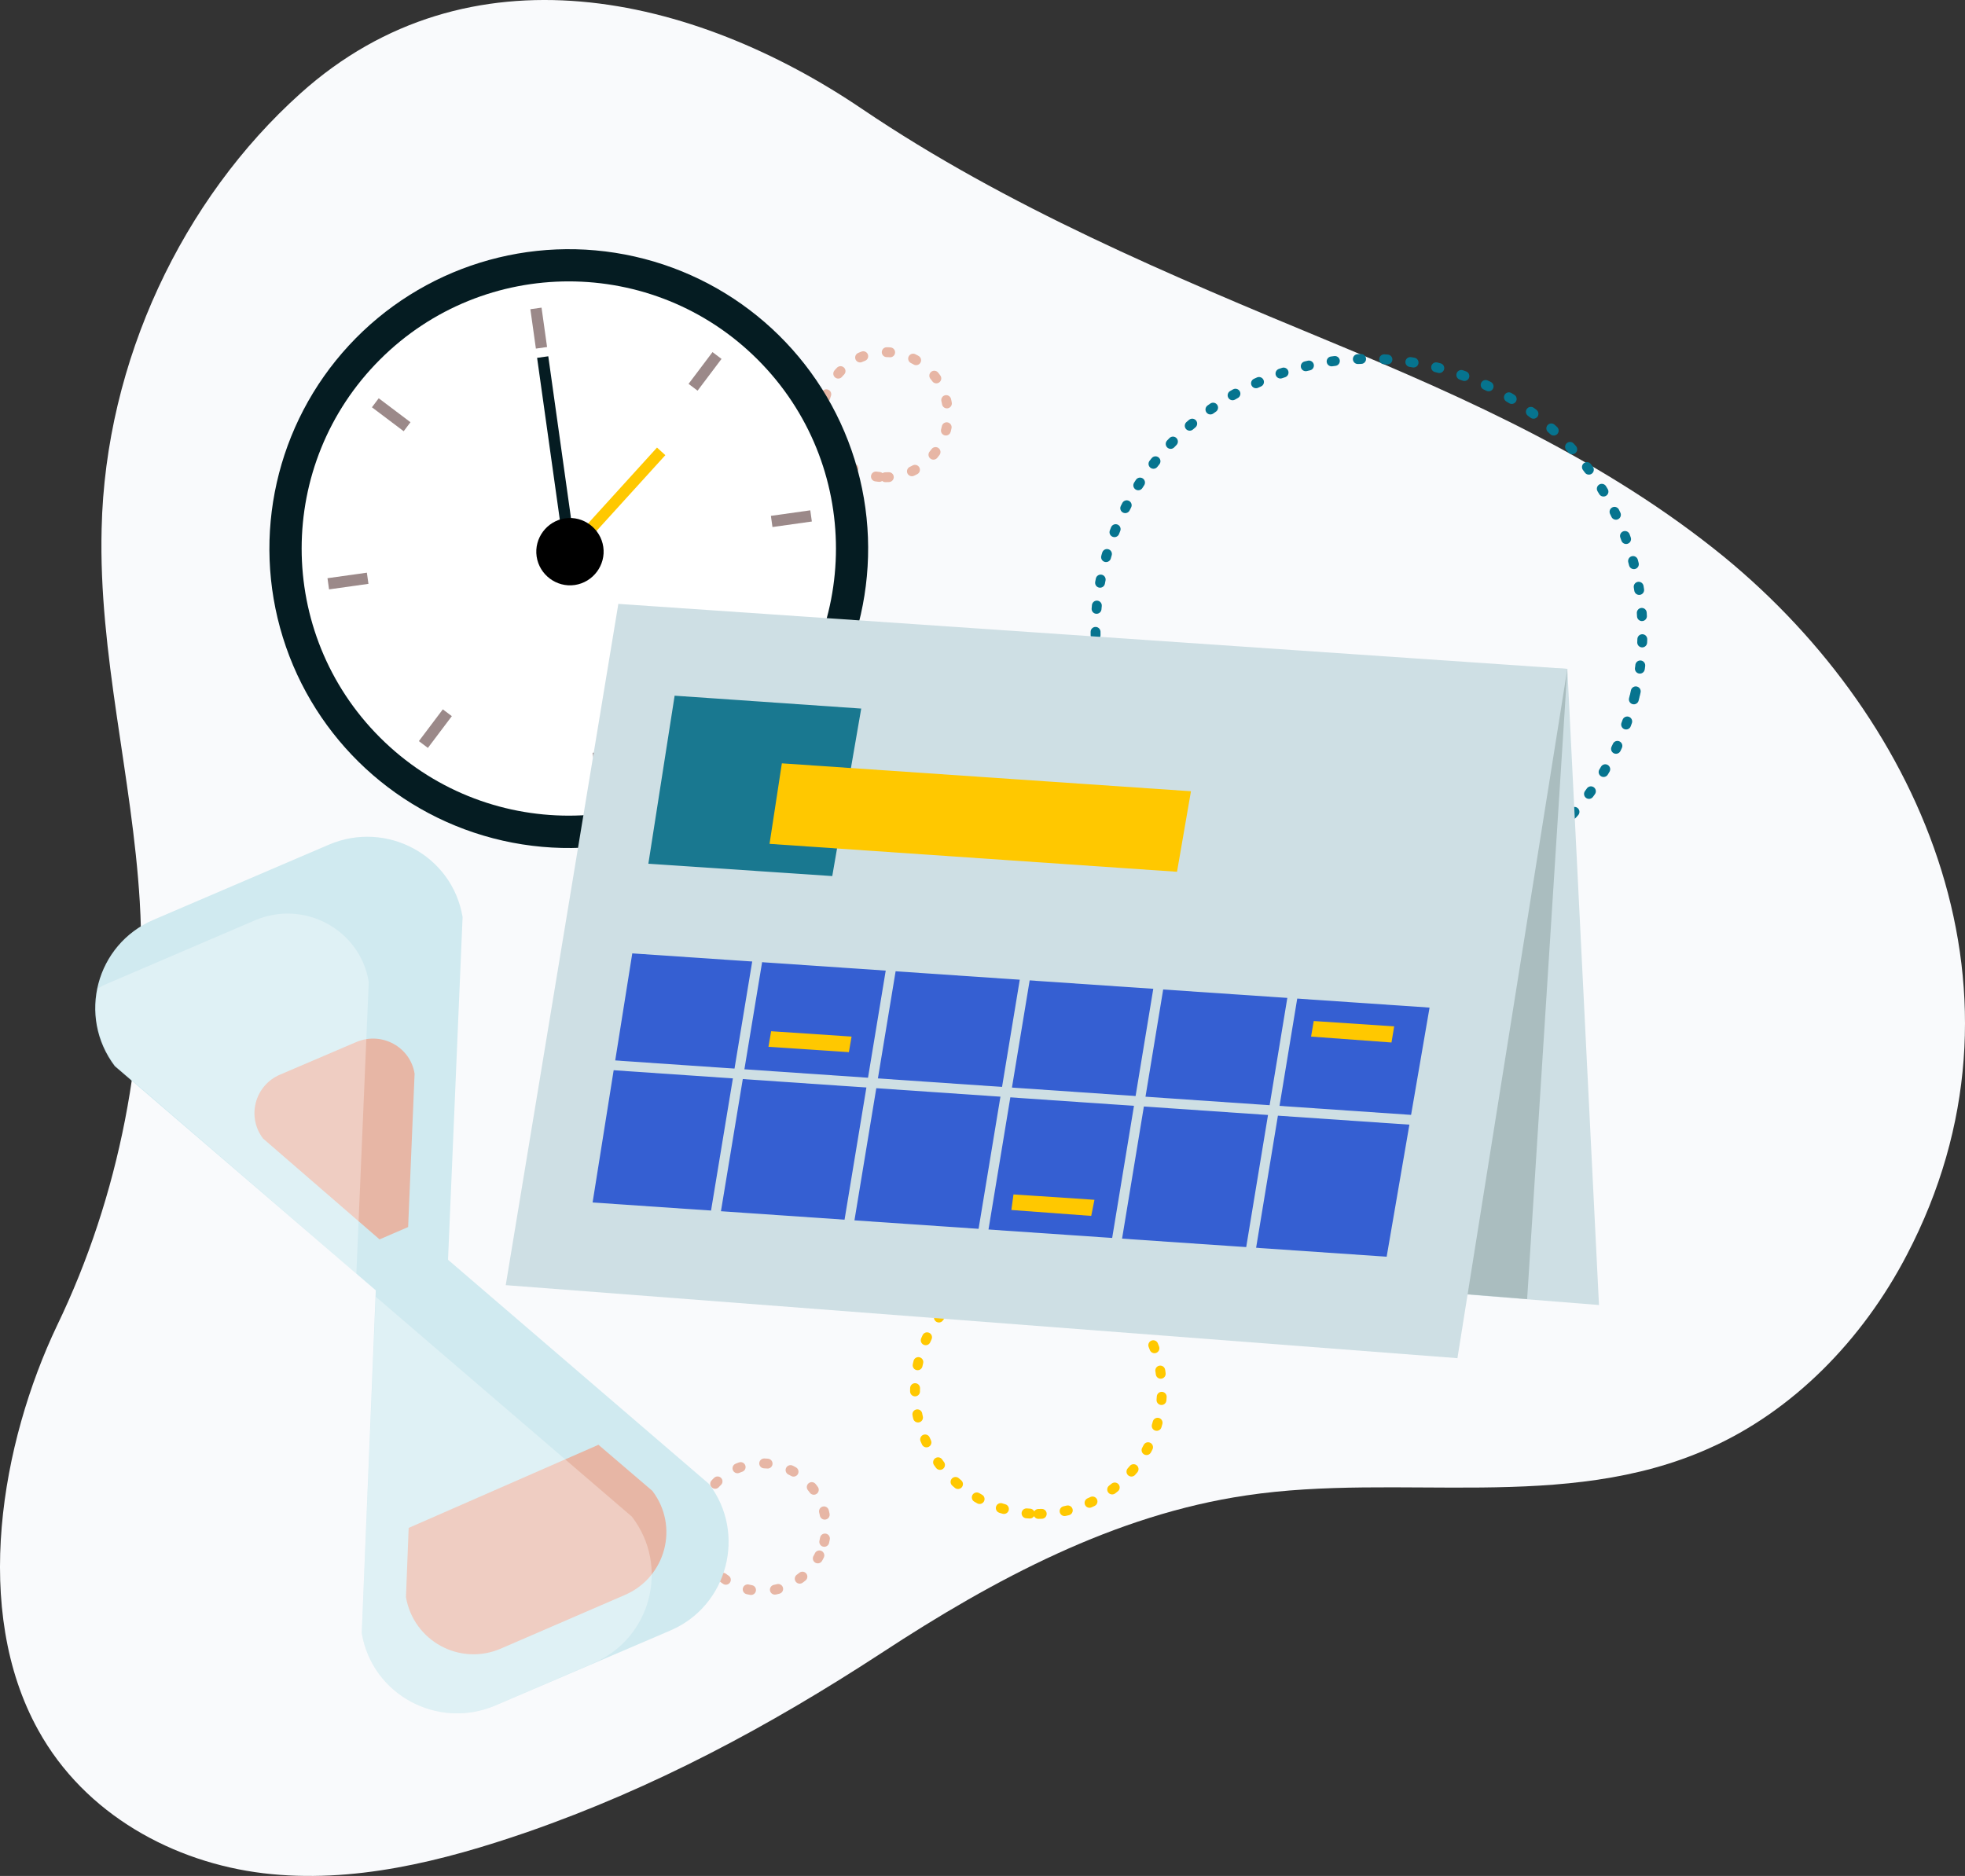 <?xml version="1.0" encoding="UTF-8"?>
<svg width="597px" height="570px" viewBox="0 0 597 570" version="1.1" xmlns="http://www.w3.org/2000/svg" xmlns:xlink="http://www.w3.org/1999/xlink">
    <rect x="0" y="0" width="597" height="570" fill="#333333" stroke="none"/>
    <!-- Generator: Sketch 58 (84663) - https://sketch.com -->
    <title>2501650</title>
    <desc>Created with Sketch.</desc>
    <g id="Alternative" stroke="none" stroke-width="1" fill="none" fill-rule="evenodd">
        <g id="Concept" transform="translate(-744, -723)">
            <g id="2501650" transform="translate(744, 723)">
                <path d="M261.948,33.126 C210.544,-1.72 142.333,-17.515 91.256,28.404 C55.518,60.482 32.019,109.658 30.877,160.625 C29.898,198.728 40.179,236.017 42.463,273.957 C45.074,318.411 36.262,363.516 17.333,402.759 C0.361,438.419 -8.614,489.224 11.621,525.698 C25.818,551.426 52.907,565.918 79.996,569.175 C107.085,572.432 134.337,565.593 160.283,556.637 C198.632,543.284 233.39,524.721 267.823,502.25 C302.092,479.779 338.808,460.239 378.626,454.377 C425.46,447.375 475.395,459.751 519.291,440.048 C544.585,428.812 565.799,407.318 579.344,381.265 C620.466,302.616 584.729,219.245 523.861,169.255 C487.96,139.945 446.021,121.219 404.082,103.796 C355.78,83.768 306.008,62.925 261.948,33.126 Z" id="Path" fill="#F9FAFC" fill-rule="nonzero"></path>
                <path d="M415.951,275.028 C461.754,275.044 498.872,237.875 498.856,192.008 C498.84,146.14 461.696,108.945 415.893,108.929 C370.09,108.913 332.972,146.083 332.988,191.95 C333.004,237.817 370.148,275.012 415.951,275.028 Z" id="Oval" stroke="#06748F" stroke-width="3" stroke-linecap="round" stroke-dasharray="1,7" transform="translate(415.922, 191.979) rotate(-76.714) translate(-415.922, -191.979) "></path>
                <path d="M315.5,460 C336.211,460 353,443.211 353,422.5 C353,401.789 336.211,385 315.5,385 C294.789,385 278,401.789 278,422.5 C278,443.211 294.789,460 315.5,460 Z" id="Oval" stroke="#FFC800" stroke-width="3" stroke-linecap="round" stroke-dasharray="1,7"></path>
                <path d="M231.532,483.446 C242.24,483.45 250.918,474.76 250.914,464.036 C250.91,453.313 242.226,444.617 231.518,444.613 C220.81,444.61 212.132,453.3 212.136,464.023 C212.139,474.746 220.823,483.442 231.532,483.446 Z" id="Oval" stroke="#E7B6A5" stroke-width="3" stroke-linecap="round" stroke-dasharray="1.04,7.281" transform="translate(231.525, 464.03) rotate(-76.714) translate(-231.525, -464.03) "></path>
                <path d="M269,145 C279.493,145 288,136.493 288,126 C288,115.507 279.493,107 269,107 C258.507,107 250,115.507 250,126 C250,136.493 258.507,145 269,145 Z" id="Oval" stroke="#E7B6A5" stroke-width="3" stroke-linecap="round" stroke-dasharray="1.04,7.281"></path>
                <g id="Group" transform="translate(58, 51)" fill-rule="nonzero">
                    <g id="Oval">
                        <ellipse fill="#051C22" transform="translate(114.804, 115.69) rotate(-77.273) translate(-114.804, -115.69) " cx="114.804" cy="115.69" rx="90.975" ry="90.953"></ellipse>
                        <circle fill="#FFFFFF" transform="translate(114.813, 115.666) rotate(-45) translate(-114.813, -115.666) " cx="114.813" cy="115.666" r="81.167"></circle>
                    </g>
                    <g transform="translate(104.508, 57.168)">
                        <polygon id="Rectangle" fill="#051C22" transform="translate(6.82, 32.028) rotate(-7.99) translate(-6.82, -32.028) " points="5.106 0.014 8.535 0.014 8.533 64.043 5.104 64.043"></polygon>
                        <polygon id="Rectangle" fill="#FFC800" transform="translate(24.256, 44.51) rotate(42.26) translate(-24.256, -44.51) " points="22.539 23.523 25.968 23.524 25.974 65.496 22.544 65.496"></polygon>
                        <path d="M20.779,57.985 C21.596,63.538 17.677,68.765 12.125,69.582 C6.573,70.398 1.347,66.478 0.531,60.925 C-0.286,55.371 3.633,50.145 9.185,49.328 C14.737,48.511 19.963,52.431 20.779,57.985 Z" id="Path" fill="#000000"></path>
                    </g>
                    <g transform="translate(40.824, 42.468)" fill="#9B8989" id="Rectangle">
                        <g>
                            <polygon transform="translate(6.893, 83.074) rotate(-7.99) translate(-6.893, -83.074) " points="0.852 81.359 12.935 81.359 12.935 84.789 0.851 84.789"></polygon>
                            <polygon transform="translate(141.609, 64.131) rotate(-7.99) translate(-141.609, -64.131) " points="135.567 62.417 147.651 62.416 147.651 65.846 135.567 65.847"></polygon>
                            <polygon transform="translate(64.847, 6.23) rotate(82.01) translate(-64.847, -6.23) " points="58.803 4.515 70.89 4.516 70.89 7.945 58.803 7.944"></polygon>
                            <polygon transform="translate(83.774, 141.019) rotate(82.01) translate(-83.774, -141.019) " points="77.73 139.304 89.817 139.305 89.817 142.734 77.73 142.734"></polygon>
                        </g>
                        <g transform="translate(13.758, 13.067)">
                            <polygon transform="translate(6.271, 19.485) rotate(37.009) translate(-6.271, -19.485) " points="0.229 17.769 12.313 17.771 12.313 21.2 0.229 21.199"></polygon>
                            <polygon transform="translate(114.954, 101.524) rotate(37.009) translate(-114.954, -101.524) " points="108.911 99.808 120.996 99.81 120.996 103.239 108.912 103.238"></polygon>
                            <polygon transform="translate(101.621, 6.31) rotate(127.009) translate(-101.621, -6.31) " points="95.578 4.596 107.663 4.595 107.663 8.024 95.578 8.025"></polygon>
                            <polygon transform="translate(19.686, 114.859) rotate(127.009) translate(-19.686, -114.859) " points="13.643 113.145 25.728 113.144 25.728 116.573 13.643 116.574"></polygon>
                        </g>
                    </g>
                </g>
                <g id="Group" transform="translate(153, 183)">
                    <polygon id="Path" fill="#CEDFE4" fill-rule="nonzero" points="332.798 213.525 54.733 191.34 67.276 8.809 323.187 20.227"></polygon>
                    <polygon id="Path" fill="#CEDFE4" fill-rule="nonzero" points="289.793 229.674 0.652 207.489 34.86 0.489 323.187 20.227"></polygon>
                    <polygon id="Path" fill="#355FD2" fill-rule="nonzero" points="39.095 106.681 27.041 182.369 268.291 198.844 281.322 123.156"></polygon>
                    <polygon id="Path" fill="#197890" fill-rule="nonzero" points="51.964 28.383 43.982 79.44 99.856 83.191 108.652 32.298"></polygon>
                    <path d="M29.973,140.447 L280.345,157.574" id="Path" stroke="#CEDFE4" stroke-width="3"></path>
                    <path d="M78.19,102.277 L62.878,194.929" id="Path" stroke="#CEDFE4" stroke-width="3"></path>
                    <path d="M118.752,105.05 L103.439,197.702" id="Path" stroke="#CEDFE4" stroke-width="3"></path>
                    <path d="M159.476,107.823 L144.163,200.475" id="Path" stroke="#CEDFE4" stroke-width="3"></path>
                    <path d="M200.037,110.596 L184.725,203.411" id="Path" stroke="#CEDFE4" stroke-width="3"></path>
                    <path d="M240.761,113.369 L225.449,206.184" id="Path" stroke="#CEDFE4" stroke-width="3"></path>
                    <polygon id="Path" fill="#FFC800" fill-rule="nonzero" points="84.543 48.936 80.797 73.404 204.598 81.887 208.833 57.418"></polygon>
                    <polygon id="Path" fill="#FFC800" fill-rule="nonzero" points="81.285 130.333 80.471 135.064 104.905 136.695 105.72 131.965"></polygon>
                    <polygon id="Path" fill="#FFC800" fill-rule="nonzero" points="154.915 179.922 154.263 184.652 178.535 186.447 179.512 181.553"></polygon>
                    <polygon id="Path" fill="#FFC800" fill-rule="nonzero" points="246.137 127.234 245.322 131.965 269.757 133.759 270.571 128.865"></polygon>
                    <polygon id="Path" fill="#AABDBF" fill-rule="nonzero" points="292.888 210.262 310.97 211.73 323.187 20.227"></polygon>
                </g>
                <g id="Group" transform="translate(28, 254)" fill-rule="nonzero">
                    <path d="M187.406,196.889 L108.119,128.774 L112.542,24.647 C109.429,5.907 89.444,-4.848 71.915,2.648 L18.675,25.462 C1.147,32.958 -4.587,54.793 6.88,69.948 L86.168,138.063 L81.908,242.19 C85.021,260.93 105.006,271.685 122.535,264.189 L175.775,241.375 C193.14,233.88 198.873,211.881 187.406,196.889 Z" id="Path" fill="#D0EAF0"></path>
                    <path d="M96.16,210.251 L153.824,184.993 L170.205,199.007 C178.396,209.762 174.301,225.243 161.851,230.62 L124.173,246.916 C111.723,252.293 97.635,244.634 95.341,231.272 L96.16,210.251 Z" id="Path" fill="#E7B6A5"></path>
                    <path d="M95.997,118.834 L87.314,122.582 L51.93,91.947 C46.852,85.266 49.473,75.814 57.008,72.555 L80.27,62.615 C87.97,59.356 96.652,64.082 97.962,72.229 L95.997,118.834 Z" id="Path" fill="#E7B6A5"></path>
                    <path d="M49.473,25.625 L4.259,45.016 C3.44,45.342 2.621,45.831 1.802,46.32 C0.164,54.304 1.638,62.941 7.208,69.948 L80.27,133.011 L84.038,44.364 C81.417,28.395 64.38,19.269 49.473,25.625 Z" id="Path" fill="#FFFFFF" opacity="0.32"></path>
                    <path d="M163.98,206.829 L86.168,140.018 L81.908,242.19 C85.021,260.93 105.006,271.685 122.535,264.189 L152.349,251.316 C169.714,243.82 175.611,221.984 163.98,206.829 Z" id="Path" fill="#FFFFFF" opacity="0.32"></path>
                </g>
            </g>
        </g>
    </g>
</svg>